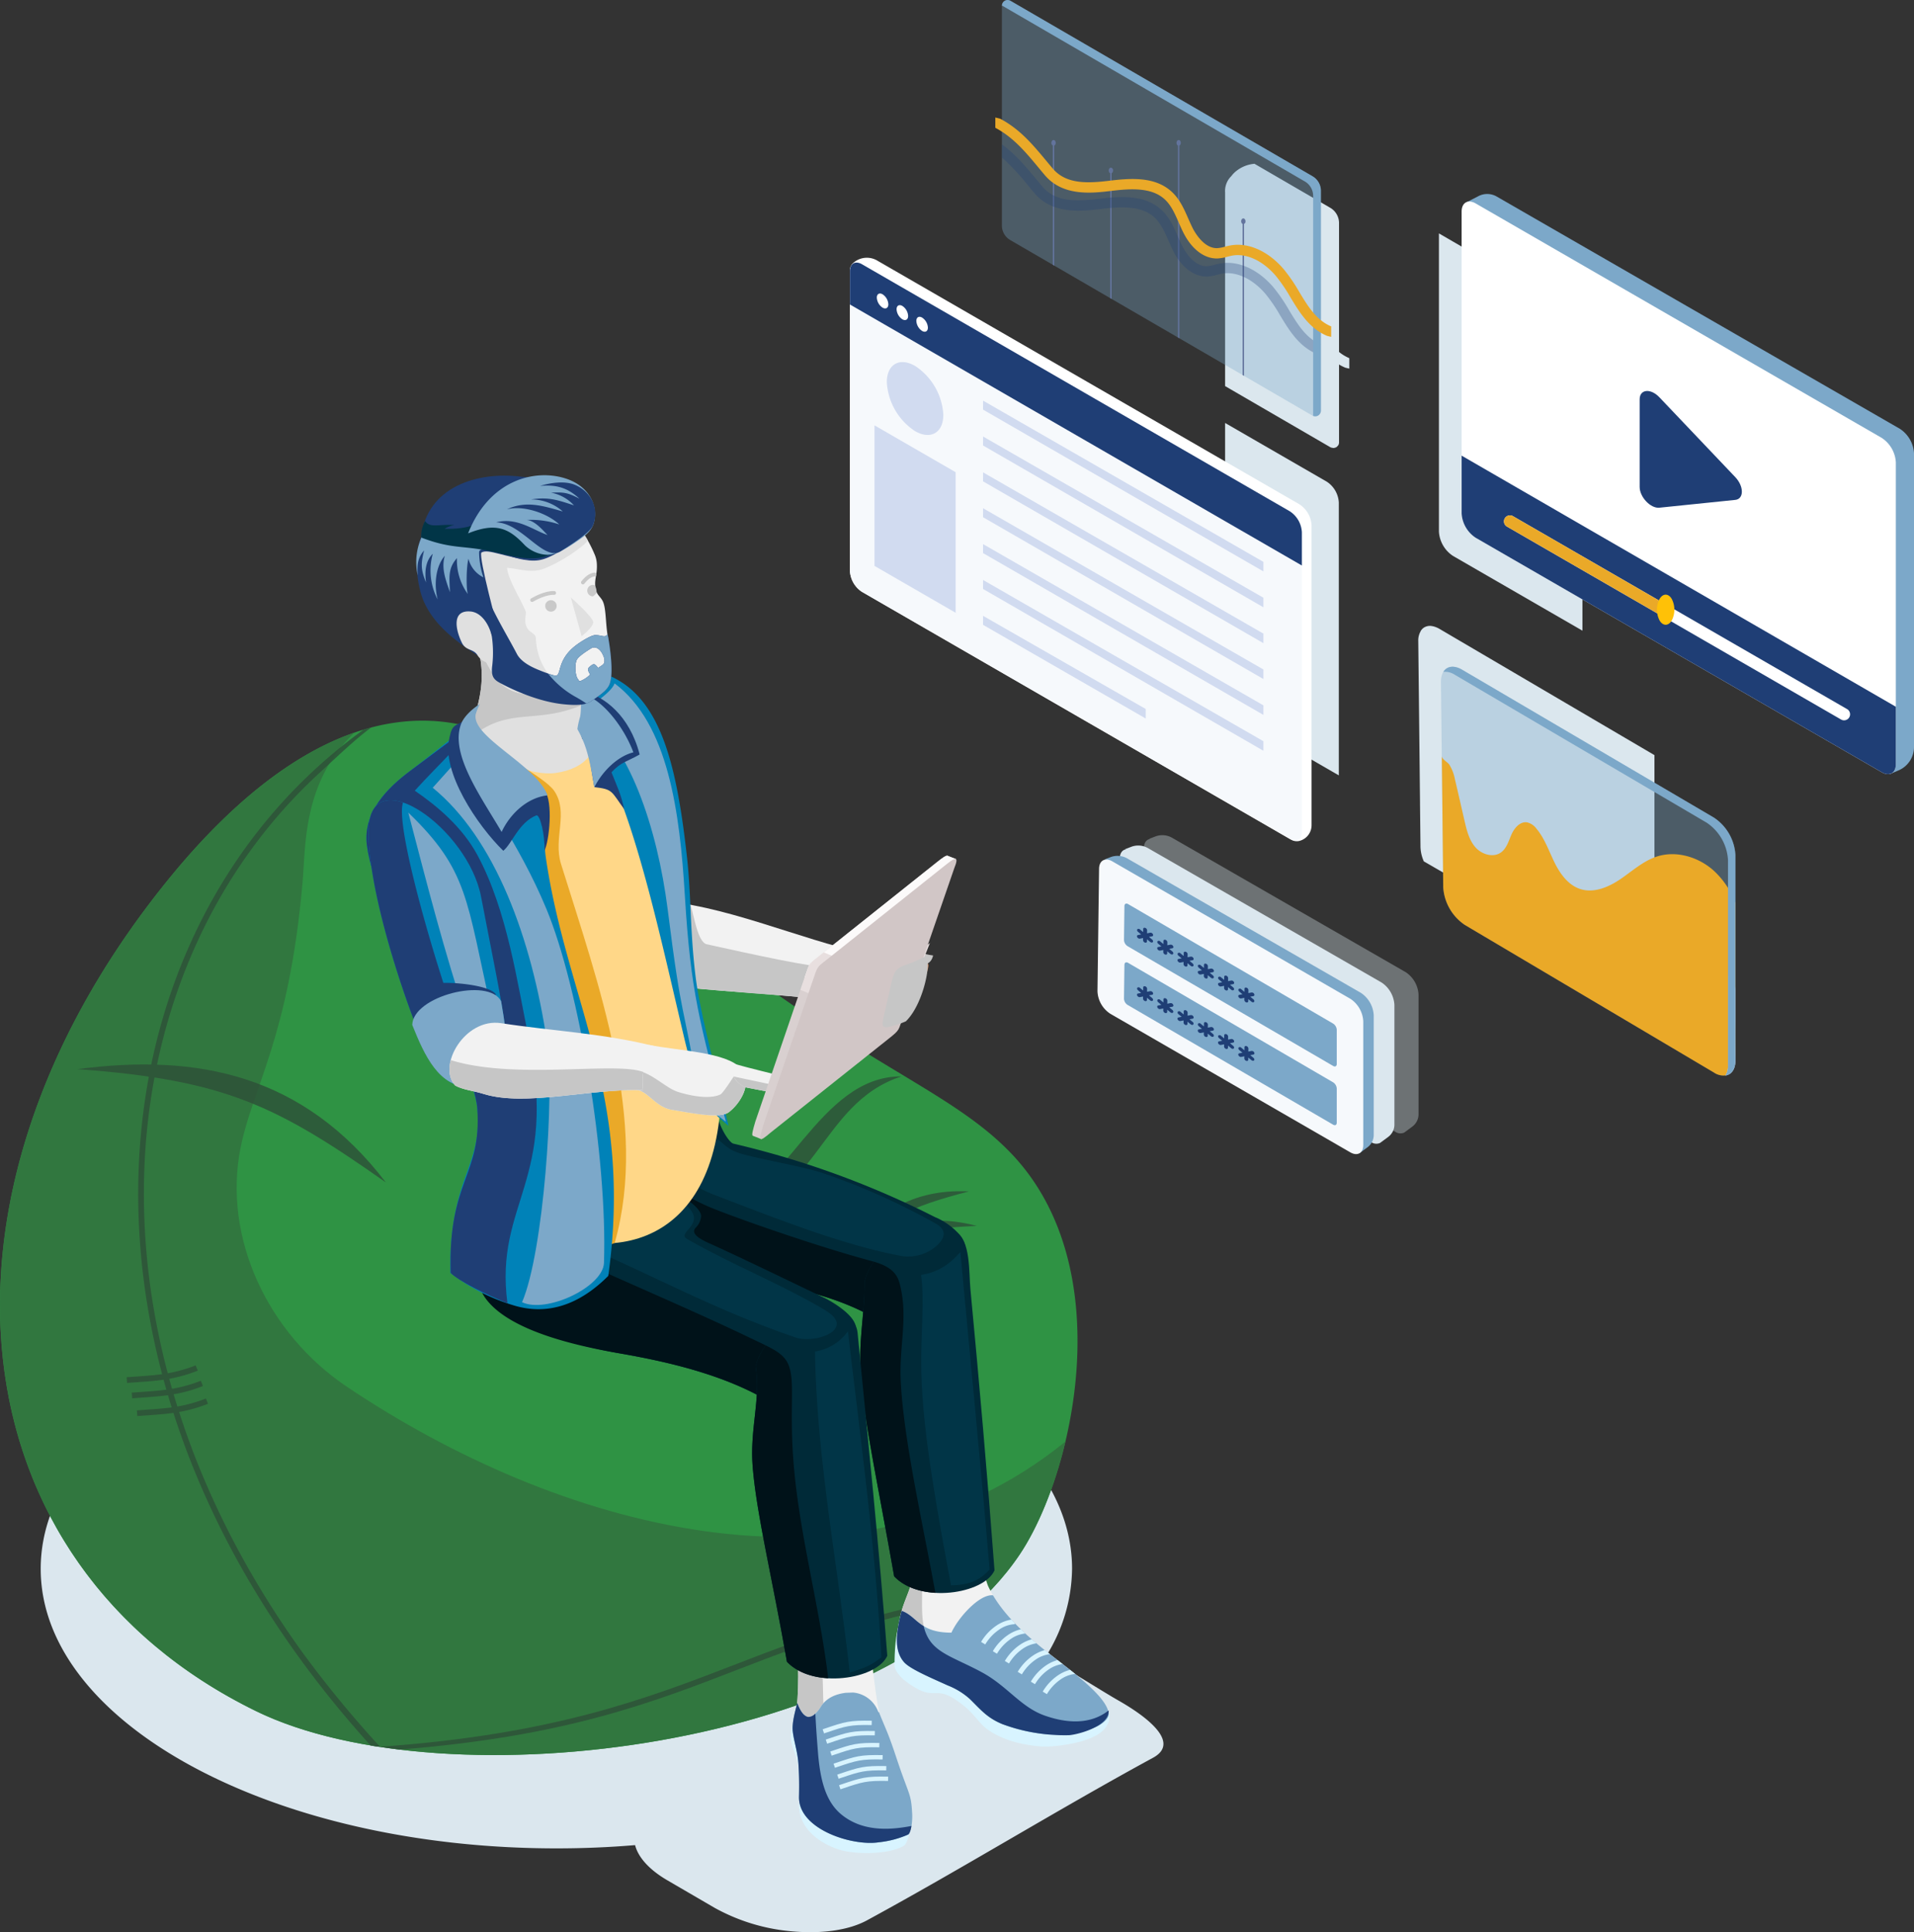 <svg xmlns="http://www.w3.org/2000/svg" xmlns:xlink="http://www.w3.org/1999/xlink" width="505.3" height="510" viewBox="0 0 505.3 510"><rect x="0" y="0" width="505.3" height="510" fill="#333333" stroke="none"/><defs><style>.a,.b,.o{fill:#dbe7ee;}.a,.k{opacity:0.35;}.c,.k,.w{fill:#7ca8c9;}.d{fill:#f6f9fc;}.e,.m,.x{fill:#1f3e75;}.f{fill:#fff;}.af,.g{fill:#eaa928;}.h{fill:#ffc107;}.i{fill:url(#a);}.j{fill:#d1dbf0;}.l{fill:#63749d;}.m{opacity:0.3;}.n{fill:#d3daed;}.aa,.ab,.ac,.ad,.ae,.af,.ag,.ah,.ai,.aj,.o,.p,.q,.s,.t,.u,.v,.w,.x,.y,.z{fill-rule:evenodd;}.p{fill:#2f9344;}.q{fill:#31773f;}.r{opacity:0.8;}.s{fill:#2d4f37;}.t{fill:#f2f2f2;}.u{fill:#c6c6c6;}.v{fill:#d8f4ff;}.y{fill:#002a38;}.z{fill:#001219;}.aa{fill:#013547;}.ab,.ak{fill:#e0e0e0;}.ac{fill:#db9669;}.ad{fill:#ffd788;}.ae{fill:#0082b8;}.ag{fill:#d9d0d0;}.ah{fill:#fcfafa;}.ai{fill:#e8dfdf;}.aj{fill:#d1c6c6;}.al,.am{fill:#c9c9c9;}.am{stroke:#c9c9c9;stroke-linecap:round;}</style><linearGradient id="a" x1="12.283" y1="0.5" x2="13.283" y2="0.5" gradientUnits="objectBoundingBox"><stop offset="0" stop-color="#fff"/><stop offset="0.243" stop-color="#edf5fb"/><stop offset="0.723" stop-color="#c1dbf4"/><stop offset="0.996" stop-color="#a5cbef"/></linearGradient></defs><g transform="translate(-760.7 -96)"><path class="a" d="M176.479,154.676l-61.623-35.443a5.208,5.208,0,0,0-4.48-.343l-1.582.611s.093.01.228.034c-.961.153-1.615,1.009-1.635,2.4l-.417,32.344a7.453,7.453,0,0,0,3.367,5.92l63.375,36.591a2.409,2.409,0,0,0,2.411.237h0v0l.022-.014,2.112-1.565a4.048,4.048,0,0,0,1.639-3.255V160.6A7.588,7.588,0,0,0,176.479,154.676Z" transform="translate(955.301 197.909)"/><path class="b" d="M173.821,155.814,112.2,120.371a5.212,5.212,0,0,0-4.477-.343l-1.584.611s.093.01.228.036c-.961.153-1.615,1.009-1.635,2.4l-.417,32.344a7.449,7.449,0,0,0,3.367,5.92l63.377,36.591a2.4,2.4,0,0,0,2.409.237h0l0,0,.019-.014,2.112-1.563a4.056,4.056,0,0,0,1.639-3.257v-31.6A7.588,7.588,0,0,0,173.821,155.814Z" transform="translate(951.589 199.5)"/><path class="c" d="M170.477,156.953a7.584,7.584,0,0,1,3.42,5.922v31.6a4.056,4.056,0,0,1-1.639,3.257l-2.133,1.579c-.561.139,1.091-1.39.352-1.817L107.1,160.9a7.453,7.453,0,0,1-3.367-5.922l.417-32.344c.01-.731-1.357-.858-1.357-.858l1.582-.611a5.216,5.216,0,0,1,4.479.343Z" transform="translate(949.471 201.091)"/><path class="d" d="M168.779,157.971a7.584,7.584,0,0,1,3.42,5.922v32.641c0,2.174-1.539,3.061-3.42,1.975L105.4,161.919a7.454,7.454,0,0,1-3.37-5.92l.419-32.344c.029-2.171,1.589-3.058,3.47-1.972Z" transform="translate(948.407 201.652)"/><path class="c" d="M160.183,157.753a2.1,2.1,0,0,1,.942,1.635v9c0,.6-.424.844-.942.544l-54.3-31.635a2.053,2.053,0,0,1-.93-1.632l.115-8.923c.01-.6.439-.846.959-.546Z" transform="translate(952.482 208.432)"/><path class="c" d="M160.183,164.221a2.1,2.1,0,0,1,.942,1.635v9c0,.6-.424.844-.942.544l-54.3-31.635a2.053,2.053,0,0,1-.93-1.632l.115-8.923c.01-.6.439-.844.959-.544Z" transform="translate(952.482 217.469)"/><g transform="translate(1060.86 340.879)"><path class="e" d="M110.378,131.835l-.832-.688.841-.163c.249-.046.336-.3.2-.558a.718.718,0,0,0-.7-.388l-.841.163.012-.824a.718.718,0,0,0-.511-.616c-.285-.089-.518.041-.52.292l-.012.822-.829-.688a.518.518,0,0,0-.7-.055c-.146.173-.065.477.18.678l.829.688-.841.163c-.247.048-.336.3-.2.561a.784.784,0,0,0,.443.367.537.537,0,0,0,.259.019l.841-.161-.007.58a.716.716,0,0,0,.508.616c.285.091.518-.041.523-.29l.007-.582.829.688a.746.746,0,0,0,.259.141.4.4,0,0,0,.448-.086C110.7,132.343,110.622,132.039,110.378,131.835Z" transform="translate(-106.382 -128.732)"/><path class="e" d="M112.608,133.152l-.829-.688.841-.163c.247-.046.336-.3.194-.558a.717.717,0,0,0-.7-.388l-.841.163.01-.824a.712.712,0,0,0-.508-.616c-.285-.089-.518.041-.523.292l-.01.822-.832-.688a.518.518,0,0,0-.7-.055c-.146.173-.065.477.18.678l.832.688-.841.163c-.249.048-.338.3-.2.561a.777.777,0,0,0,.443.367.524.524,0,0,0,.256.019l.841-.161-.007.58a.715.715,0,0,0,.511.616c.285.089.518-.041.52-.29l.007-.582.832.688a.736.736,0,0,0,.256.141.4.4,0,0,0,.448-.086C112.934,133.66,112.853,133.356,112.608,133.152Z" transform="translate(-103.265 -126.893)"/><path class="e" d="M114.839,134.469l-.829-.688.841-.163c.249-.048.336-.3.2-.558a.72.72,0,0,0-.7-.388l-.841.161.012-.822a.715.715,0,0,0-.51-.616c-.285-.089-.518.041-.52.292l-.012.822-.829-.688a.522.522,0,0,0-.707-.055c-.144.173-.065.475.182.678l.829.688-.841.163c-.249.048-.336.3-.2.561a.784.784,0,0,0,.443.367.531.531,0,0,0,.259.019l.841-.161-.007.58a.709.709,0,0,0,.508.616c.285.089.518-.041.522-.29l.007-.582.829.688a.759.759,0,0,0,.256.141.409.409,0,0,0,.451-.086C115.165,134.977,115.086,134.673,114.839,134.469Z" transform="translate(-100.148 -125.053)"/><path class="e" d="M117.072,135.786l-.832-.688.841-.163c.249-.048.338-.3.2-.558a.717.717,0,0,0-.7-.388l-.841.161.01-.822a.715.715,0,0,0-.511-.616c-.283-.089-.518.041-.52.292l-.01.822-.832-.688a.518.518,0,0,0-.7-.055c-.146.173-.065.475.18.678l.829.688-.841.163c-.247.048-.336.3-.194.561a.772.772,0,0,0,.441.367.536.536,0,0,0,.259.019l.841-.161-.007.58a.715.715,0,0,0,.511.616c.283.089.518-.041.52-.29l.007-.582.832.688a.715.715,0,0,0,.256.141.4.4,0,0,0,.448-.086C117.4,136.294,117.316,135.99,117.072,135.786Z" transform="translate(-97.031 -123.214)"/><path class="e" d="M119.3,137.1l-.829-.688.841-.163c.247-.048.336-.3.2-.558a.72.72,0,0,0-.7-.388l-.841.161.01-.822a.709.709,0,0,0-.508-.616c-.285-.089-.518.041-.522.292l-.01.822-.832-.688a.518.518,0,0,0-.7-.055c-.146.173-.065.475.18.678l.832.688-.841.163c-.249.048-.338.3-.2.561a.784.784,0,0,0,.443.367.524.524,0,0,0,.256.019l.844-.161-.01.58a.715.715,0,0,0,.511.616c.285.089.518-.041.52-.29l.007-.582.832.688a.759.759,0,0,0,.256.141.4.4,0,0,0,.448-.086C119.628,137.611,119.547,137.307,119.3,137.1Z" transform="translate(-93.915 -121.374)"/><path class="e" d="M121.535,138.42l-.832-.688.841-.163c.249-.048.336-.3.2-.558a.718.718,0,0,0-.7-.388l-.841.161.012-.822a.715.715,0,0,0-.511-.616c-.285-.089-.518.041-.52.292l-.012.822-.829-.688a.518.518,0,0,0-.7-.055c-.146.173-.065.475.18.678l.829.688-.841.163c-.247.048-.336.3-.2.561a.793.793,0,0,0,.443.367.536.536,0,0,0,.259.019l.841-.161-.007.58a.716.716,0,0,0,.508.616c.285.089.518-.041.523-.292l.007-.58.829.688a.746.746,0,0,0,.259.141.405.405,0,0,0,.448-.086C121.861,138.926,121.779,138.624,121.535,138.42Z" transform="translate(-90.798 -119.535)"/></g><g transform="translate(1060.86 356.31)"><path class="e" d="M110.378,138.276l-.832-.69.841-.161c.249-.048.336-.3.2-.561a.718.718,0,0,0-.7-.388l-.841.163.012-.824a.72.72,0,0,0-.511-.616c-.285-.089-.518.041-.52.292l-.012.824-.829-.69a.518.518,0,0,0-.7-.055c-.146.173-.065.477.18.681l.829.688-.841.161c-.247.048-.336.3-.2.561a.784.784,0,0,0,.443.367.538.538,0,0,0,.259.022l.841-.163-.007.582a.721.721,0,0,0,.508.616c.285.089.518-.041.523-.292l.007-.58.829.688a.788.788,0,0,0,.259.141.413.413,0,0,0,.448-.086C110.7,138.781,110.622,138.477,110.378,138.276Z" transform="translate(-106.382 -135.17)"/><path class="e" d="M112.608,139.593l-.829-.69.841-.161c.247-.048.336-.3.194-.561a.717.717,0,0,0-.7-.388l-.841.163.01-.825a.718.718,0,0,0-.508-.616c-.285-.089-.518.041-.523.292l-.01.824-.832-.69a.518.518,0,0,0-.7-.055c-.146.173-.065.477.18.681l.832.688-.841.161c-.249.048-.338.3-.2.561a.776.776,0,0,0,.443.367.526.526,0,0,0,.256.022l.841-.163-.007.582a.72.72,0,0,0,.511.616c.285.089.518-.041.52-.292l.007-.58.832.688a.778.778,0,0,0,.256.141.413.413,0,0,0,.448-.086C112.934,140.1,112.853,139.794,112.608,139.593Z" transform="translate(-103.265 -133.331)"/><path class="e" d="M114.839,140.91l-.829-.69.841-.161c.249-.048.336-.3.2-.561a.72.72,0,0,0-.7-.388l-.841.163.012-.824a.72.72,0,0,0-.51-.616c-.285-.089-.518.041-.52.292l-.012.824-.829-.69a.522.522,0,0,0-.707-.055.511.511,0,0,0,.182.681l.829.688-.841.161c-.249.048-.336.3-.2.561a.784.784,0,0,0,.443.367.533.533,0,0,0,.259.022l.841-.163-.007.582a.709.709,0,0,0,.508.614c.285.091.518-.041.522-.29l.007-.58.829.688a.8.8,0,0,0,.256.141.418.418,0,0,0,.451-.086A.508.508,0,0,0,114.839,140.91Z" transform="translate(-100.148 -131.491)"/><path class="e" d="M117.072,142.224l-.832-.688.841-.161c.249-.048.338-.3.2-.561a.717.717,0,0,0-.7-.388l-.841.163.01-.824a.72.72,0,0,0-.511-.616c-.283-.089-.518.041-.52.292l-.01.824-.832-.69a.518.518,0,0,0-.7-.055c-.146.173-.065.477.18.681l.829.688-.841.161c-.247.048-.336.3-.194.561a.772.772,0,0,0,.441.367.539.539,0,0,0,.259.022l.841-.163-.007.582a.715.715,0,0,0,.511.614c.283.091.518-.041.52-.29l.007-.58.832.688a.8.8,0,0,0,.256.141.413.413,0,0,0,.448-.086C117.4,142.732,117.316,142.428,117.072,142.224Z" transform="translate(-97.031 -129.652)"/><path class="e" d="M119.3,143.541l-.829-.688.841-.161c.247-.048.336-.3.2-.561a.72.72,0,0,0-.7-.388l-.841.163.01-.824a.714.714,0,0,0-.508-.616c-.285-.089-.518.041-.522.292l-.01.824-.832-.69a.519.519,0,0,0-.7-.055c-.146.173-.065.477.18.681l.832.688-.841.161c-.249.048-.338.3-.2.561a.784.784,0,0,0,.443.367.526.526,0,0,0,.256.022l.844-.163-.01.582a.715.715,0,0,0,.511.614c.285.091.518-.038.52-.29l.007-.58.832.688a.851.851,0,0,0,.256.141.413.413,0,0,0,.448-.086C119.628,144.049,119.547,143.745,119.3,143.541Z" transform="translate(-93.915 -127.812)"/><path class="e" d="M121.535,144.858l-.832-.688.841-.161c.249-.048.336-.3.2-.561a.718.718,0,0,0-.7-.388l-.841.163.012-.824a.72.72,0,0,0-.511-.616c-.285-.089-.518.041-.52.292l-.012.824-.829-.69a.518.518,0,0,0-.7-.055c-.146.173-.065.477.18.681l.829.688-.841.161c-.247.048-.336.3-.2.561a.784.784,0,0,0,.443.367.538.538,0,0,0,.259.022l.841-.163-.007.582a.716.716,0,0,0,.508.614c.285.091.518-.038.523-.29l.007-.58.829.688a.833.833,0,0,0,.259.141.414.414,0,0,0,.448-.086C121.861,145.366,121.779,145.062,121.535,144.858Z" transform="translate(-90.798 -125.973)"/></g><path class="b" d="M177.081,139.639l-30.542-17.721V200.61a8.255,8.255,0,0,0,3.722,6.445l34.168,19.728V152.369A16.3,16.3,0,0,0,177.081,139.639Z" transform="translate(994.04 35.685)"/><path class="c" d="M149.627,119.7l3.065-1.572a5.011,5.011,0,0,1,4.779.117l106.454,61.318a8.26,8.26,0,0,1,3.722,6.447v77.546a6.7,6.7,0,0,1-4.094,6.169l-2.334.985L156.733,205.924a8.255,8.255,0,0,1-3.722-6.445Z" transform="translate(998.353 29.625)"/><path class="f" d="M149.039,121.062c0-2.363,1.675-3.329,3.722-2.147L259.953,180.8a8.26,8.26,0,0,1,3.722,6.447V266.9c0,2.363-1.675,3.332-3.722,2.147L152.761,207.16a8.255,8.255,0,0,1-3.722-6.445Z" transform="translate(997.531 30.786)"/><path class="e" d="M152.761,168.075l107.192,61.886c2.047,1.184,3.722.216,3.722-2.147v-15.14l-.259-.151L149.039,146.394V161.63A8.255,8.255,0,0,0,152.761,168.075Z" transform="translate(997.531 69.871)"/><path class="e" d="M193.893,168.021l-20.037,2.059c-2.313.24-5.206-2.8-5.206-5.477V141.468c0-2.67,2.893-2.97,5.206-.534l20.037,21.077c2.315,2.433,2.315,5.774,0,6.011l-20.037,2.059c-2.313.24-5.206-2.8-5.206-5.477V141.468c0-2.67,2.893-2.97,5.206-.534l20.037,21.077C196.209,164.443,196.209,167.784,193.893,168.021Z" transform="translate(1024.924 59.926)"/><g transform="translate(1157.719 232.012)"><path class="f" d="M243.506,207.08a1.581,1.581,0,0,1-.791-.213l-88.231-50.94a1.588,1.588,0,0,1,1.589-2.749L244.3,204.115a1.588,1.588,0,0,1-.8,2.965Z" transform="translate(-153.691 -152.964)"/></g><g transform="translate(1157.719 232.012)"><path class="g" d="M195.689,179.472a1.56,1.56,0,0,1-.793-.213l-40.411-23.332a1.588,1.588,0,0,1,1.589-2.749l40.409,23.332a1.587,1.587,0,0,1-.793,2.962Z" transform="translate(-153.691 -152.964)"/></g><path class="h" d="M174.475,168.486c-.892,1.548-2.354,1.548-3.248,0a6.244,6.244,0,0,1,0-5.623c.894-1.546,2.356-1.546,3.248,0A6.23,6.23,0,0,1,174.475,168.486Z" transform="translate(1027.589 91.256)"/><path class="b" d="M117.144,139.65a7.031,7.031,0,0,0-3.171-5.493l-26.848-15.5v67.2a16.3,16.3,0,0,0,7.348,12.727l22.671,13.091Z" transform="translate(997.005 88.985)"/><path class="i" d="M46.639,101.868h0a5.394,5.394,0,0,1,6.327-.683L164.5,165.564a7.031,7.031,0,0,1,3.171,5.493v79.2a4.266,4.266,0,0,1-3.137,4.113h0a2.9,2.9,0,0,1-2.212-.285L48.971,188.652a7.035,7.035,0,0,1-3.171-5.493v-79.39A2.57,2.57,0,0,1,46.639,101.868Z" transform="translate(939.285 63.569)"/><path class="d" d="M45.8,103.257c0-2.013,1.426-2.838,3.171-1.831l112.968,65.222a7.035,7.035,0,0,1,3.171,5.493v79.152c0,2.013-1.426,2.838-3.171,1.831L48.971,187.9A7.035,7.035,0,0,1,45.8,182.41Z" transform="translate(939.285 64.315)"/><path class="j" d="M57.32,112.966c-4.1-2.37-7.456-.431-7.456,4.3a16.544,16.544,0,0,0,7.456,12.916c4.1,2.368,7.459.429,7.459-4.307A16.536,16.536,0,0,0,57.32,112.966Z" transform="translate(944.961 79.619)"/><path class="e" d="M161.939,166.649,48.971,101.426c-1.745-1.007-3.171-.182-3.171,1.831v8.8l119.31,68.894v-8.806A7.035,7.035,0,0,0,161.939,166.649Z" transform="translate(939.285 64.315)"/><path class="j" d="M134.481,161.277,60.46,118.569l.01-2.37,74.012,42.561Z" transform="translate(959.761 85.549)"/><path class="j" d="M134.481,165.227,60.46,122.519l.01-2.37,74.012,42.561Z" transform="translate(959.761 91.066)"/><path class="j" d="M134.481,169.178,60.46,126.469l.01-2.37,74.012,42.561Z" transform="translate(959.761 96.583)"/><path class="j" d="M134.481,173.128,60.46,130.419l.01-2.37,74.012,42.561Z" transform="translate(959.761 102.1)"/><path class="j" d="M134.481,177.078,60.46,134.369l.01-2.37,74.012,42.561Z" transform="translate(959.761 107.618)"/><path class="j" d="M134.481,181.028,60.46,138.319l.01-2.37,74.012,42.561Z" transform="translate(959.761 113.135)"/><path class="j" d="M103.405,166.994,60.46,142.27l.01-2.37,42.936,24.58Z" transform="translate(959.761 118.652)"/><path class="j" d="M48.507,118.922v37.1l21.418,12.365v-37.1Z" transform="translate(943.066 89.352)"/><path class="f" d="M50.284,104.608c-.839-.484-1.524-.089-1.524.88a3.39,3.39,0,0,0,1.524,2.644c.839.484,1.524.086,1.524-.882A3.382,3.382,0,0,0,50.284,104.608Z" transform="translate(943.42 69.071)"/><path class="f" d="M52.464,105.891c-.839-.484-1.527-.089-1.527.882a3.385,3.385,0,0,0,1.527,2.641c.839.484,1.524.089,1.524-.882A3.382,3.382,0,0,0,52.464,105.891Z" transform="translate(946.46 70.863)"/><path class="f" d="M54.639,107.176c-.839-.487-1.524-.089-1.524.88a3.382,3.382,0,0,0,1.524,2.641c.839.484,1.527.089,1.527-.88A3.385,3.385,0,0,0,54.639,107.176Z" transform="translate(949.502 72.656)"/><path class="b" d="M96.911,154.477l18.05,10.481a1.219,1.219,0,0,0,.2.055v.014l0,.014a1.286,1.286,0,0,0,.232.031,1.5,1.5,0,0,0,.443.062,1.652,1.652,0,0,0,.283-.079,1.5,1.5,0,0,0,.383-.141,1.385,1.385,0,0,0,.295-.285,1.634,1.634,0,0,0,.206-.22,1.475,1.475,0,0,0,.2-.745V143.1a13.488,13.488,0,0,0,1.654.832l1.057.254v-2.766a11.2,11.2,0,0,1-2.711-1.637V105.629a4.7,4.7,0,0,0-2.2-3.828L94.881,90.115a8.935,8.935,0,0,0-5.266,2.3,7.373,7.373,0,0,0-.853.961,5.484,5.484,0,0,0-1.637,4.317v51.1l9.419,5.472h0Z" transform="translate(997.005 49.116)"/><path class="k" d="M144.553,118.606,64.79,72.282a1.5,1.5,0,0,0-2.251,1.294v58.035a4.433,4.433,0,0,0,2.2,3.828l79.763,46.324a1.5,1.5,0,0,0,2.251-1.294V122.434A4.428,4.428,0,0,0,144.553,118.606Z" transform="translate(962.665 23.923)"/><path class="l" d="M89.422,96.445h-.368v40.589l.368.213Z" transform="translate(999.698 57.957)"/><path class="l" d="M68.152,120l.368.214v-32.4h-.368Z" transform="translate(970.504 45.898)"/><path class="l" d="M74.469,124.537l.368.214v-33.9h-.368Z" transform="translate(979.329 50.15)"/><path class="l" d="M81.933,139.179l.368.214V87.811h-.368Z" transform="translate(989.753 45.898)"/><path class="l" d="M69.126,88.25c0,.415-.254.75-.566.75a.678.678,0,0,1-.568-.75c0-.417.254-.753.568-.753S69.126,87.833,69.126,88.25Z" transform="translate(970.281 45.459)"/><path class="l" d="M75.443,91.292c0,.415-.254.753-.568.753s-.566-.338-.566-.753.254-.75.566-.75A.678.678,0,0,1,75.443,91.292Z" transform="translate(979.104 49.713)"/><ellipse class="l" cx="0.567" cy="0.752" rx="0.567" ry="0.752" transform="translate(1071.301 132.957)"/><path class="l" d="M90.029,96.884a.678.678,0,0,1-.568.75c-.312,0-.566-.336-.566-.75s.254-.753.566-.753S90.029,96.467,90.029,96.884Z" transform="translate(999.479 57.519)"/><path class="m" d="M62.539,91.443V87.975c3.523,2.56,6.2,5.752,8.981,9.1.563.676,1.131,1.359,1.716,2.047,3.574,4.216,9.244,3.921,15.231,3.19,5.524-.664,11.782-1.047,16.116,2.881,2.169,1.965,3.319,4.59,4.429,7.125.355.81.709,1.62,1.1,2.4.647,1.306,3.089,5.558,6.591,5.417a10.164,10.164,0,0,0,2.006-.381c.475-.122.949-.242,1.428-.328,4.674-.858,9.9,1.448,13.983,6.155a43.676,43.676,0,0,1,4.2,6.119c2.318,3.828,4.508,7.444,8.425,9.093l-1.057,2.512c-4.734-1.992-7.257-6.162-9.7-10.193a41.536,41.536,0,0,0-3.926-5.745c-3.444-3.974-7.722-5.93-11.435-5.261-.415.077-.829.182-1.239.29a12.382,12.382,0,0,1-2.572.463c-3.523.151-6.927-2.447-9.146-6.929-.405-.822-.779-1.673-1.15-2.521-1.043-2.378-2.028-4.626-3.763-6.2-3.485-3.161-9.033-2.79-13.961-2.193-5.1.616-12.811,1.548-17.638-4.134q-.881-1.043-1.73-2.068A59.085,59.085,0,0,0,62.539,91.443Z" transform="translate(962.665 46.127)"/><path class="c" d="M144.71,181.833V123.8a4.425,4.425,0,0,0-2.2-3.828L62.744,73.644a1.656,1.656,0,0,0-.2-.084,1.5,1.5,0,0,1,2.248-1.277l79.763,46.324a4.428,4.428,0,0,1,2.2,3.828v58.035a1.488,1.488,0,0,1-2.047,1.378Z" transform="translate(962.666 23.923)"/><path class="g" d="M149.418,142.671l1.057.254v-2.766c-3.916-1.649-6.107-5.266-8.425-9.093a43.469,43.469,0,0,0-4.2-6.119c-4.082-4.707-9.309-7.013-13.98-6.155-.482.086-.956.206-1.431.331a9.988,9.988,0,0,1-2.006.379c-3.5.141-5.944-4.11-6.591-5.417-.388-.784-.743-1.594-1.1-2.4-1.11-2.536-2.26-5.158-4.429-7.126-4.333-3.928-10.591-3.545-16.116-2.878-5.987.729-11.655,1.023-15.231-3.192-.585-.685-1.153-1.371-1.716-2.047-3.564-4.285-6.931-8.331-12.159-11.1l-1.277-.319V87.74c4.753,2.521,7.955,6.368,11.341,10.44.568.683,1.143,1.376,1.73,2.068,4.827,5.683,12.537,4.75,17.64,4.134,4.925-.6,10.474-.966,13.959,2.193,1.735,1.572,2.72,3.82,3.763,6.2.372.851.745,1.7,1.15,2.521,2.219,4.482,5.623,7.082,9.146,6.929a12.2,12.2,0,0,0,2.572-.463c.41-.105.824-.213,1.239-.29,3.713-.669,7.991,1.289,11.435,5.261a41.681,41.681,0,0,1,3.926,5.745C142.16,136.509,144.684,140.679,149.418,142.671Z" transform="translate(961.656 41.993)"/><path class="b" d="M190.176,244.646a6.919,6.919,0,0,0,4.091-.472l1.146-.568a5.893,5.893,0,0,0,3.269-5.275V187.186L175.17,173.381l-33.252-19.526a6.35,6.35,0,0,0-1.011-.475c-.089-.034-.177-.062-.264-.089a4.238,4.238,0,0,0-.8-.18c-.05-.007-.1-.022-.153-.026a3.394,3.394,0,0,0-.832.036c-.074.014-.144.036-.218.053a2.838,2.838,0,0,0-.563.211c-.062.034-.127.058-.187.1a2.686,2.686,0,0,0-.58.479c-.05.055-.089.12-.137.177a3.087,3.087,0,0,0-.213.28.2.2,0,0,0,.038,0,4.842,4.842,0,0,0-.666,2.675l.223,20.411v.022l.055,5.131.079,7.166.024,2.181,0,.175.019,1.9.007.6c.012,1.15.024,2.294.038,3.415l.017,1.656,0,.484.12,10.857,0,.244a9.984,9.984,0,0,0,.472,2.811c.113.362.259.721.407,1.081l49.284,28.456A6.717,6.717,0,0,0,190.176,244.646Z" transform="translate(998.794 108.128)"/><path class="k" d="M216.578,261.5c0,3.607-2.541,5.055-5.642,3.216l-65.8-38.978a12.967,12.967,0,0,1-5.714-9.9l-.592-54.238c-.041-3.607,2.473-5.062,5.582-3.238l66.507,39.05a12.723,12.723,0,0,1,5.654,9.877Z" transform="translate(1002.286 114.409)"/><path class="g" d="M210.817,250.993a4.339,4.339,0,0,0,3.353.661c1.579-.678,2.013-3.238,2.284-5.527V206.205a22.436,22.436,0,0,0-5.659-8.461c-4.048-3.679-10-5.484-15.193-3.758-3.554,1.182-6.4,3.808-9.5,5.915s-6.948,3.765-10.526,2.656c-3.233-1-5.407-4.017-6.9-7.054s-2.591-6.335-4.774-8.918a4.266,4.266,0,0,0-2.461-1.654c-1.843-.283-3.351,1.476-4.108,3.18s-1.27,3.677-2.787,4.762c-2.052,1.467-5.1.522-6.756-1.378s-2.284-4.463-2.852-6.919c-.844-3.65-1.666-7.308-2.533-10.953a11.378,11.378,0,0,0-1.484-3.916c-.434-.676-1.98-1.39-1.989-2.313l.01.86v.053l.125,11.468,0,.247.031,2.763.012,1.114.017,1.555c.012,1.15.026,2.294.038,3.415l.017,1.656c0,.388.01.772.012,1.148l.034,3c.014,1.294.026,2.478.038,3.5l.014,1.376.007.537.014,1.376.007.65a12.967,12.967,0,0,0,5.714,9.9l65.8,38.978Z" transform="translate(1002.411 128.13)"/><path class="n" d="M172.694,215.207c-.014.082-.029.163-.046.242a4.522,4.522,0,0,1-.285.892c-.022.046-.05.086-.072.132a3.568,3.568,0,0,1-.384.59c-.05.06-.1.122-.149.177a2.745,2.745,0,0,1-.561.458,2.147,2.147,0,0,1-.211.1,2.766,2.766,0,0,1-.527.194,1.964,1.964,0,0,1-.24.06c-.012,0-.029,0-.041,0a4.99,4.99,0,0,0,.65-2.648v-23.9c.192.249.369.511.566.76a5.281,5.281,0,0,1,1.4,3.228v8.456c-.093,3.375,0,6.766,0,10.143A6.405,6.405,0,0,1,172.694,215.207Z" transform="translate(1046.067 161.81)"/><path class="c" d="M214.244,262.808V208.6a12.723,12.723,0,0,0-5.654-9.877l-66.507-39.05a4.671,4.671,0,0,0-2.986-.748c.93-1.515,2.8-1.829,4.954-.563l66.5,39.05a12.719,12.719,0,0,1,5.656,9.877v54.209c0,2.318-1.05,3.734-2.622,3.971A5,5,0,0,0,214.244,262.808Z" transform="translate(1002.652 114.41)"/><path class="o" d="M1005.813,267.19c-4.134-2.356-12.393-7.625-19.2-11.562a44.019,44.019,0,0,0,6.957-23.2c0-40.648-61.158-73.8-136.143-73.8s-136.139,33.151-136.139,73.8,61.158,73.794,136.139,73.794q10.6,0,20.776-.861c.806,3.157,3.658,6.46,8.542,9.3l12.508,7.282a51.092,51.092,0,0,0,20.9,6.22c7.411.617,14.47-.33,19.294-2.956,25.509-13.879,50.376-29.244,75.5-42.905C1023.474,277.659,1009.762,269.443,1005.813,267.19Z" transform="translate(50.158 277.655)"/><path class="p" d="M985.659,237.741c-14.2-14.8-34.466-21.774-67.729-46.285a140.089,140.089,0,0,1-31.4-31.536c-20.9-29.262-42.828-39.033-64.143-35.7-20.8,3.243-41.007,18.959-59.11,41.213C695.592,248.643,706.567,345.976,786.333,385c50.393,24.657,167.5,9.7,201.691-41.393C1002.164,322.484,1014.681,267.979,985.659,237.741Z" transform="translate(41.924 162.625)"/><path class="q" d="M812.36,124.328c-17.242,5.971-33.9,20.03-49.082,38.69-67.686,83.214-56.711,180.547,23.055,219.576,50.393,24.657,167.5,9.7,201.691-41.393,4.665-6.97,9.15-17.576,12.029-29.746-56.111,45.689-135.184,22.134-189.672-14.444-20.943-14.055-32.817-39.4-28.1-63.064,3.217-16.124,12.727-28.97,16.355-69.858C799.5,154.305,798.631,137.329,812.36,124.328Z" transform="translate(41.924 165.036)"/><g class="r" transform="translate(781.136 287.997)"><g transform="translate(16.051)"><path class="s" d="M788.859,124.009c-4.206,3.029-9.57,8.237-13.378,11.711-27.9,25.462-44.533,62.143-46.495,103.146-1.962,41.05,10.778,86.431,41.62,129.238a291.051,291.051,0,0,0,20.557,25,19.357,19.357,0,0,1-2.51-.364,273.091,273.091,0,0,1-19.264-23.757c-31.052-43.1-43.877-88.813-41.9-130.18,1.979-41.41,18.784-78.459,46.979-104.183a139.313,139.313,0,0,1,12.341-10.032Z" transform="translate(-727.294 -124.009)"/><path class="s" d="M742.188,217.981c45.946-3.213,70.68-12.778,94.382-21.932,18.24-7.042,36.638-14.145,65.5-18.72l.235,1.482c-28.7,4.549-47.026,11.622-65.193,18.638-23.179,8.949-46.015,17.837-89.8,21.281C746.549,218.645,743.1,218.152,742.188,217.981Z" transform="translate(-678.387 51.075)"/></g><g transform="translate(0 88.971)"><path class="s" d="M723.547,146.013c31.789-4.185,59.646,1.435,81.432,29.9C776.232,155.711,762.635,148.84,723.547,146.013Z" transform="translate(-723.547 -144.779)"/><path class="s" d="M762.569,183.522c28.679-3.316,27.985-30.744,50.414-38.009C791,145.393,782.381,177.5,762.569,183.522Z" transform="translate(-595.413 -142.369)"/></g><g transform="translate(199.22 122.411)"><path class="s" d="M770.363,172.46c8.006-12.465,18.3-20.621,34.843-19.82C789.5,156.76,783.021,159.506,770.363,172.46Z" transform="translate(-769.039 -152.585)"/><path class="s" d="M770.054,167.874c10.444-10.508,22.219-16.325,38.232-12.071C792.063,156.539,785.149,157.867,770.054,167.874Z" transform="translate(-770.054 -146.628)"/><path class="s" d="M770.086,161.11c10.2-5.427,22.6-6.79,34.719-.116C791.285,158.325,783.871,158.274,770.086,161.11Z" transform="translate(-769.949 -139.74)"/></g><g transform="translate(12.997 168.39)"><path class="s" d="M726.581,166.45c6.854-.514,11.514-.514,18.235-3.131l.54,1.4c-6.9,2.686-11.63,2.7-18.664,3.234Z" transform="translate(-726.581 -163.319)"/><path class="s" d="M726.9,167.4c6.854-.514,11.51-.518,18.236-3.131l.54,1.4c-6.9,2.682-11.63,2.7-18.664,3.23Z" transform="translate(-725.543 -160.209)"/><path class="s" d="M727.212,168.492c6.858-.514,11.515-.514,18.236-3.131l.54,1.4c-6.9,2.686-11.63,2.707-18.664,3.23Z" transform="translate(-724.509 -156.614)"/></g></g><path class="t" d="M767.8,179.938l18.912-1.859c.775,9.835,1.585,20.566,3.448,29.947.262,1.306.454,2.125.806,3.44l-14.813,5.462-6.871-2.96c-1.662-3.928-1.242-6.558-.934-11.275C768.843,195.137,768.2,187.49,767.8,179.938Z" transform="translate(202.908 341.535)"/><path class="u" d="M767.8,179.025l6.785-.668c.506,9.158.073,27.835,1.568,37.658l-6.871-2.96c-1.662-3.928-1.242-6.558-.934-11.275C768.843,194.224,768.2,186.577,767.8,179.025Z" transform="translate(202.908 342.448)"/><path class="v" d="M769.5,185.316c-1.028,3.448-2.219,6.807-1.953,8.9.338,2.63,1.919,4.853,2.142,8.19.193,2.866.115,5.95.034,9.214-.142,5.684,4.836,9.78,10.233,11.613,4.327,1.474,13.622,1.474,17.546-1,.651-.411,1.936-4.271,1.8-6.7-.574-10.405-8.066-21.191-9.681-30.358a8.429,8.429,0,0,0-1.019-1.208l-12.209.463a7.188,7.188,0,0,0-1.037,1.345c-.831,1.379-2.275,2.712-3.255,2.54C771.218,188.161,770.31,187.278,769.5,185.316Z" transform="translate(201.946 360.869)"/><path class="w" d="M768.86,186.25c-.814,3.089-1.439,5.6-1.174,7.659.339,2.626,1.255,5.136,1.478,8.473.188,2.866.231,5.307.15,8.572-.218,8.662,14.141,13.138,21.076,12.05a25.946,25.946,0,0,0,7.711-2.026c.7-.325,1.221-3.174,1.088-5.6-.283-5.076-.707-4.613-3.427-12.491-.925-2.69-1.709-5.265-2.943-8.4-.8-2.03-1.666-3.924-2.382-5.826l-.18-.039a7.819,7.819,0,0,0-6.683-5.145l-1.932.073c-2.433.313-5.093,1.217-6.665,3.83-.831,1.379-2.275,2.712-3.256,2.54S769.738,188.687,768.86,186.25Z" transform="translate(202.324 359.264)"/><path class="x" d="M768.86,184.125c-.814,3.089-1.439,5.6-1.174,7.659.339,2.626,1.255,5.136,1.478,8.473.188,2.866.231,5.307.15,8.572-.218,8.662,14.141,13.138,21.076,12.05a25.946,25.946,0,0,0,7.711-2.026c.377-.176.707-1.092.9-2.279-6.327,1.221-13.172,1.354-18.527-3.054-4.009-3.307-5.543-8.8-6.147-16.3-.24-2.986-.523-6.665-.694-10.311a2.566,2.566,0,0,1-1.915.891C770.745,187.625,769.738,186.562,768.86,184.125Z" transform="translate(202.324 361.388)"/><g transform="translate(977.885 550.167)"><path class="v" d="M769.477,187.488l.609-.206c5.26-1.773,6.438-2.172,12.354-2.052l-.026,1.139c-5.71-.116-6.858.274-11.964,2l-.608.206Z" transform="translate(-769.477 -185.211)"/><path class="v" d="M769.667,188.124l.608-.206c5.26-1.773,6.438-2.172,12.354-2.052l-.026,1.144c-5.71-.12-6.854.27-11.964,1.992l-.608.206Z" transform="translate(-768.853 -183.126)"/><path class="v" d="M769.946,188.854l.608-.2c5.26-1.773,6.438-2.172,12.354-2.052l-.026,1.14c-5.71-.116-6.854.274-11.964,2l-.608.206Z" transform="translate(-767.937 -180.713)"/><path class="v" d="M770.149,189.608l.608-.206c5.256-1.773,6.438-2.172,12.354-2.052l-.025,1.144c-5.71-.116-6.858.27-11.969,1.992l-.6.206Z" transform="translate(-767.27 -178.253)"/><path class="v" d="M770.374,190.283l.608-.206c5.261-1.773,6.438-2.172,12.354-2.052l-.026,1.144c-5.71-.116-6.854.27-11.964,1.992l-.609.206Z" transform="translate(-766.531 -176.037)"/><path class="v" d="M770.488,190.933l.608-.206c5.26-1.773,6.438-2.172,12.354-2.052l-.026,1.139c-5.71-.111-6.858.274-11.964,2l-.608.206Z" transform="translate(-766.157 -173.903)"/></g><path class="t" d="M774.953,182.114c2.489,4.442,2.956,7.942,2.849,9.484-.12,1.778-1.851,4.935-2.673,8.233-1.645,6.593-1.405,10.251.745,12.812,1.547,1.842,6.991,4.117,11.592,6.211a19.169,19.169,0,0,1,5.822,3.568c2.994,2.939,4.584,4.986,8.61,6.648a41.891,41.891,0,0,0,10.632,2.557c3.937.467,12.427-.668,15.031-2.3,1.55-.972,2.626-2.1,2.382-3.333-.96-4.793-10.47-11.343-16.908-16.5-6.387-5.119-11.922-10.581-14.873-16.783-.775-1.624-5.47-18.839-5.856-20.57C785.225,175.92,778.255,179.509,774.953,182.114Z" transform="translate(223.438 322.011)"/><path class="u" d="M777.335,175.366a29.687,29.687,0,0,1,.467,5.616c-.12,1.778-1.851,4.935-2.673,8.233-1.645,6.593-1.405,10.251.745,12.812,1.547,1.842,6.991,4.117,11.592,6.211a19.169,19.169,0,0,1,5.822,3.568c2.994,2.939,4.584,4.986,8.61,6.648a47.664,47.664,0,0,0,17.451,2.926c1.863-.021,10.885-2.193,10.6-6.537-4.584,3.6-10.542,3.573-16.848,1.366-6.357-2.223-9.861-7.779-16.608-11.429-6.764-3.658-11.737-4.875-14.132-8.979-2.407-4.121-1.405-8.837-1.735-17.049A15.5,15.5,0,0,1,777.335,175.366Z" transform="translate(223.438 332.627)"/><path class="v" d="M773.931,191.509c.085,1.079,1.6,2.87,2.489,3.551,8.584,6.61,7.385.728,14.359,5.714,4.926,3.521,4.853,5.56,8.409,7.831,4.138,2.643,9,3.671,13.622,4.009,2.626.189,10.675-.63,14.8-3.2,2.587-1.611,4-4.523,2.244-6.871-3.525-4.733-15.507-7.068-17.173-7.873-3.016-1.426-14.012-8.674-23.419-12.817q-.186.36-.334.694c-5.646.039-7.809-1.893-9.818-3.6-2.155-.026-3.7.7-4.279,2.506C774.021,183.992,773.833,189.813,773.931,191.509Z" transform="translate(222.955 344.378)"/><path class="w" d="M775.3,181.621c-.06.214-.12.433-.175.651-1.645,6.593-1.405,10.251.745,12.812,1.547,1.842,6.991,4.117,11.592,6.211a19.169,19.169,0,0,1,5.822,3.568c2.994,2.939,4.584,4.986,8.61,6.648a41.891,41.891,0,0,0,10.632,2.557c3.937.467,12.427-.668,15.031-2.3,1.55-.972,2.626-2.1,2.382-3.333-.96-4.793-10.47-11.343-16.908-16.5-5.569-4.464-10.482-9.18-13.609-14.427-3.572-.42-9.287,6.014-10.975,9.857C779.969,187.412,779.344,183.026,775.3,181.621Z" transform="translate(223.438 339.57)"/><path class="x" d="M775.3,178.447c-.06.214-.12.433-.175.651-1.645,6.593-1.405,10.251.745,12.812,1.547,1.842,6.991,4.117,11.592,6.211a19.168,19.168,0,0,1,5.822,3.568c2.994,2.939,4.584,4.986,8.61,6.648a47.664,47.664,0,0,0,17.451,2.926c1.863-.021,10.885-2.193,10.6-6.537-4.584,3.6-10.542,3.573-16.848,1.366-6.357-2.223-9.861-7.779-16.608-11.429-6.764-3.658-11.737-4.875-14.132-8.979a10.8,10.8,0,0,1-1.229-3.208C778.855,181.1,777.66,179.265,775.3,178.447Z" transform="translate(223.438 342.743)"/><g transform="translate(1019.71 523.482)"><path class="v" d="M788.159,180.2a7.773,7.773,0,0,0-4.215,1.482,12.282,12.282,0,0,0-3.607,3.868l-1.1-.668a13.56,13.56,0,0,1,3.984-4.262,9.792,9.792,0,0,1,4.027-1.636c.3.326.6.647.912.972Z" transform="translate(-779.241 -178.982)"/><path class="v" d="M788.557,180.7a8.118,8.118,0,0,0-3.894,1.469,12.35,12.35,0,0,0-3.607,3.872l-1.092-.668a13.585,13.585,0,0,1,3.984-4.267,10.276,10.276,0,0,1,3.427-1.525C787.76,179.956,788.154,180.324,788.557,180.7Z" transform="translate(-776.867 -177.022)"/><path class="v" d="M789.071,181.264a8.346,8.346,0,0,0-3.663,1.452,12.306,12.306,0,0,0-3.607,3.872l-1.1-.668a13.634,13.634,0,0,1,3.984-4.267,10.434,10.434,0,0,1,3.14-1.456C788.236,180.557,788.651,180.908,789.071,181.264Z" transform="translate(-774.434 -174.992)"/><path class="v" d="M790,181.932a8.225,8.225,0,0,0-3.8,1.461,12.35,12.35,0,0,0-3.607,3.872l-1.1-.668a13.622,13.622,0,0,1,3.988-4.262,10.365,10.365,0,0,1,3.17-1.469Q789.311,181.392,790,181.932Z" transform="translate(-771.83 -172.799)"/><path class="v" d="M790.693,182.519a8.334,8.334,0,0,0-3.684,1.452,12.4,12.4,0,0,0-3.607,3.872l-1.1-.668a13.61,13.61,0,0,1,3.984-4.262,10.424,10.424,0,0,1,3.063-1.435C789.794,181.821,790.243,182.168,790.693,182.519Z" transform="translate(-769.176 -170.786)"/><path class="v" d="M791.582,183.152a8.187,8.187,0,0,0-3.838,1.465,12.4,12.4,0,0,0-3.607,3.872l-1.1-.668a13.612,13.612,0,0,1,3.984-4.262,10.282,10.282,0,0,1,3.221-1.478C790.7,182.437,791.141,182.792,791.582,183.152Z" transform="translate(-766.766 -168.806)"/></g><path class="y" d="M835.879,204.369c-21.817-15.22-51.134-11.5-66.954-18.505-11.523-5.106-17.255-5.14-12.487-19.859L790,147.838c.458,3.346,3.136,7.526,4.245,7.788a236.029,236.029,0,0,1,53.237,19.4c2.832,1.109,7.437,4.352,7.929,7.629C856.081,187.128,846.344,201.049,835.879,204.369Z" transform="translate(160.065 242.234)"/><path class="z" d="M835.879,195.605c-21.817-15.22-51.134-11.5-66.954-18.505-11.523-5.106-17.255-5.14-12.487-19.859l12.44-6.734.017.026c2.351,3.5,8.079,6.871,11.364,9a50.917,50.917,0,0,0,8.978,4.588c7.737,3.088,27.784,10.054,41.427,13.712,5.5,1.474,6.858,3.551,7.522,6.117a34.956,34.956,0,0,1,.929,10.289A20.135,20.135,0,0,1,835.879,195.605Z" transform="translate(160.065 250.998)"/><path class="y" d="M800.871,170.958c2.352,24.772,4.5,49.378,6.366,74.266-2.729,6.233-19.615,8.884-26.5,1.568-3.9-22.254-7.694-39.727-8.717-52.055-.853-10.259.972-16.633.9-25.7,2.476-10.623,17.567-16.655,24.027-13.219C800.966,157.953,800.46,166.615,800.871,170.958Z" transform="translate(216.016 265.27)"/><path class="z" d="M791.623,244.35c-4.189-.248-8.263-1.585-10.885-4.374-3.9-22.254-7.694-39.727-8.717-52.055-.853-10.259.972-16.633.9-25.7a14.72,14.72,0,0,1,2.463-5.295c4.939,1.461,6.211,3.47,6.85,5.929,2.249,8.691-.163,16.346.223,25.115C783.141,203.638,788.316,226.02,791.623,244.35Z" transform="translate(216.016 272.086)"/><path class="y" d="M826.952,215.35c-12.26-8.554-28.983-12.444-42.665-14.822-15.841-2.759-45.462-10.632-32.359-32.153,3.02-4.956,4.485-7.732,8.451-12.367l30.114-4.982c.715,3.945,14.813,8.859,15.216,13.207a4.748,4.748,0,0,1-1.294,2.977c-2.082,1.915,2.189,3.675,4.117,4.549,8.336,3.778,21.688,10.268,30.02,14.243,2.806,1.478,7.5,4.528,7.968,7.368C847.256,197.834,837.416,212.031,826.952,215.35Z" transform="translate(140.086 252.706)"/><path class="z" d="M828.4,211.531c-12.26-8.554-28.983-12.444-42.665-14.821-10.384-1.808-28.594-5.594-35.25-14.222-3.453-4.485-2.969-10.272,1.6-17.769,3.02-4.956,5.779-7.895,9.745-12.53l3.538.673-3.41,13.279c15.22,7.539,39.773,17.627,58.514,26.653,5.487,2.647,8.722,3.834,9.934,7.394.835,2.459.771,5.586.724,10.234A19.914,19.914,0,0,1,828.4,211.531Z" transform="translate(138.635 256.525)"/><path class="y" d="M792.96,165.337c2.763,28.448,5.71,56.8,7.848,85.3-2.729,6.237-19.615,8.884-26.5,1.572-3.9-22.253-8-38.925-9.021-51.254-.857-10.259,2.146-17.67.767-26.7C769.135,161.028,791.774,154.924,792.96,165.337Z" transform="translate(194.138 282.402)"/><path class="z" d="M785.2,249.966c-4.189-.248-8.267-1.589-10.889-4.374-3.9-22.254-8-38.926-9.021-51.254-.857-10.259,2.146-17.67.767-26.7a14.862,14.862,0,0,1,2.648-5.547c3.264,1.606,5.3,2.943,6.2,5.6,1.5,4.412.1,10.966,1.1,24.627C777.389,211.268,782.941,230.8,785.2,249.966Z" transform="translate(194.138 289.023)"/><path class="aa" d="M774.923,151.842l-20.956,16.094c22.365,9.54,37.088,18.107,59.307,25.719,5.183,1.778,16.158-2.193,7.822-7.192-11.236-6.742-23.98-11.677-36.467-18.805-2.579-1.474,3.123-3.251,1.5-6.777C784.929,158.263,776.747,152.279,774.923,151.842Z" transform="translate(157.478 255.382)"/><path class="aa" d="M777.69,161.217a13.184,13.184,0,0,1-8.683,5.35c.364,27.878,6.057,56.78,9.158,84.761,3.979-1.371,5.029-1.5,8.383-4.065C784.869,217.783,781.108,190.4,777.69,161.217Z" transform="translate(206.865 286.166)"/><path class="aa" d="M771.555,149.392a81.56,81.56,0,0,1-11.125,8.683,36.411,36.411,0,0,0,10.735,6.194c16.269,6.216,33.074,12.924,48.864,15.931a11.386,11.386,0,0,0,9.462-2.909c1.662-1.611,2.827-3.83-.467-5.663a177.166,177.166,0,0,0-29.219-13.134c-6.04-2.056-15.721-3.521-21.958-5.265C774.833,152.391,773.9,151.427,771.555,149.392Z" transform="translate(178.703 247.337)"/><path class="aa" d="M785.926,156.337c-2.908,3.251-5.86,5.325-10.383,6.019,1,7.231-.184,15.85.064,25.873.411,16.591,4.494,37.958,7.822,56.09,4.789-.129,7.342-1.135,10.2-4.168C791.246,211.857,788.509,184.613,785.926,156.337Z" transform="translate(228.326 270.142)"/><path class="ab" d="M751.774,128.375c-22.9,29.66,36.613,22.369,50.825,65.24-5.432-25.573,10.174-67.853-22.472-70.209Z" transform="translate(133.253 162.008)"/><path class="ac" d="M772.113,138.234c2.463.69,4.806-.069,7.034-.244,6.952-.553,12.183.308,16.462,2.973,1.037.647-3.4,11.609-8.353,14.959-.236.159-.536-.129-.766-.227l-4.455-1.585L769.975,149.6Z" transform="translate(210.041 209.374)"/><path class="u" d="M771.418,139.828c4.455-.6,7.513-2.459,10.02-2.433,2.566.026,6.185,2.223,10.821,2.857-1.015,4.6-7,1.366-9.227,1.718-2.052.317-2.253,2.789-4.16,2.776C775.873,144.725,771.606,143.127,771.418,139.828Z" transform="translate(214.781 207.943)"/><g transform="translate(932.063 333.755)"><path class="t" d="M758.78,156.315c18.989,2.819,30.255,2.287,50.14,5.063,4.875-5.607,6.8-8.435,6.605-12.9-16.685-3.448-37.983-13.249-55.34-13.785Z" transform="translate(-758.78 -134.691)"/><path class="u" d="M758.928,154.462c7.8,2.733,14.333,2.7,20.716,3.307,9.531.908,18.681,1.259,30.542,2.827-1.049-3.384-2.7-5.894-1.893-8.687-9.141-.857-21.752-3.7-34.877-6.575-2.309-.767-3.26-7.4-4.151-10.392Z" transform="translate(-758.294 -133.87)"/></g><path class="ad" d="M828.02,226.328c-3.538,38.93-34.882,40.887-56.476,25.895-1.127-55.508-56.669-99.2-8.6-126.672,3.9,7.655,15.331,12,21.628,11.146,8.066-1.092,12.564-6.348,9.107-12.834-.317-.6,2.416,4.087,2.566,3.414,7.308,7.424,11.831,17.477,15.014,30.979C813.173,166.379,828.05,225.994,828.02,226.328Z" transform="translate(122.749 163.337)"/><path class="ae" d="M755.434,120.385c19.405,2.356,24.533,21.5,27.69,50.085,1.114,10.075.72,19.118,2.288,31.613,1.178,9.377,5.744,26.225,8.636,38.981-2.583-2.086-4.819-4.4-7.2-6.717-1.375-5.286-3.14-10.743-4.459-16.342-5.582-23.659-10.962-48.739-18.189-66.388-2.429-5.937-4.639-4.339-9.78-16.595.137-.6.287-1.191.428-1.829a16.238,16.238,0,0,0,.248-3.084l0-.12v-.261l0-.188v-1.645h0v-1l0-.111v-.48l0-.154V126l0-.146v-.236l0-.077v-.163l0-.15,0-.094v-.064l0-.158v-.021l0-.133,0-.111v-.051l0-.158v-.039l0-.124.009-.158,0-.163,0-.056,0-.107,0-.146v-.017l.009-.167,0-.073,0-.09.009-.167h0l0-.064.009-.18,0-.013,0-.077.008-.167v-.017l.017-.236,0-.039.013-.218,0-.03.009-.141,0-.047.013-.124.013-.171,0-.047.008-.124.013-.141,0-.03.017-.176v-.013l.013-.124,0-.034.017-.163v-.013l.021-.176v-.017l.013-.133Z" transform="translate(158.976 152.088)"/><path class="af" d="M803.884,258.271c-10.469,5.4-24.764-8.687-28.692-8.486-1.178-58.168-68.65-97.642-6.94-125.233,3.144,3.821,17.04,10.581,19.662,14.432,3.911,5.744-.33,12.483,1.791,19.276C799.6,190.011,812.905,226.508,803.884,258.271Z" transform="translate(119.102 165.774)"/><path class="ae" d="M752.983,136.577c3.191-2.382,9.651-7.651,16.668-12.919-4.327,6.884,8.2,7.715,17.953,23.637,1.426,2.335.3,6.631,1.139,12.371,5.534,37.67,23.11,62.5,16.462,110.265-7.852,7.878-16.089,10.229-24.31,7.98a51.791,51.791,0,0,1-17.392-8.76c-.334-25.432,8.537-27.651,7.128-43.308-1.3-14.393-26.661-49.8-29.15-69.575C740.376,147.492,747.011,141.032,752.983,136.577Z" transform="translate(116.079 162.835)"/><path class="w" d="M754.716,129.359c11.951,7.107,19.619,30.234,22.313,51.588,3.9,30.885,3.787,22.416,8.606,50.89,1.739,1.516,4.335,3.23,6.764,5.158-6.991-26.452-9.279-34.094-10.838-59.74-1.332-21.838-4.3-45.3-18.544-55.957C762.079,123.927,756.348,127.1,754.716,129.359Z" transform="translate(159.938 155.083)"/><path class="x" d="M752.983,135.977l16.261-12.136c-2.052,4.566-8.439,10.028-15.121,17.422,6.078,4.168,12.543,9.651,16.5,16.938,7.972,14.693,10.628,34.282,13.549,48.178,7.98,37.97-9.073,43.672-5.586,70.166-5.2-2.048-12.95-5.877-14.993-8.006-.715-24.425,8.22-25.535,7.042-43.295-.96-14.419-26.661-49.8-29.15-69.575C740.376,146.891,747.011,140.432,752.983,135.977Z" transform="translate(116.079 163.436)"/><path class="w" d="M753.511,125.626l-8.066,9c16.436,13.425,26.122,39.628,30.213,67.343,1.97,13.365-.934,55.255-6.627,68.448,6.417,3.063,21.41-4.039,21.628-10.392.947-27.78-6.528-72.505-15.173-93.349C768.071,148.8,758.463,137,753.511,125.626Z" transform="translate(129.494 169.298)"/><path class="ae" d="M741.511,136.037c-.428,13.575,7.1,38.523,13.416,54.317,3.209,8.036,6.284,14.08,13.455,13.789,6.794-.274,10.105-8.4,9.214-15.3-1.054-8.182-3.17-17.974-6.413-34.873C767.727,135.93,742.081,117.891,741.511,136.037Z" transform="translate(116.521 178.72)"/><path class="w" d="M743.94,129.26c5.149,19.662,9.338,36.214,15.734,55.512l6.195-3.345C759.228,152.079,759.806,144.536,743.94,129.26Z" transform="translate(124.554 181.23)"/><path class="x" d="M741.511,136.033c-.428,13.575,7.1,38.523,13.416,54.317,6.4-6.764,11.806-9.047,20.2-10.474-.913-2.133-8.816-3.251-13.9-3.174-5.625-17.464-11.733-40.386-10.855-46.683a8.17,8.17,0,0,1,.193-.934C745.637,127.444,741.73,129.076,741.511,136.033Z" transform="translate(116.521 178.724)"/><path class="w" d="M744.184,149.385c3.213,8.036,7.081,16.625,15.365,16.334,6.794-.236,10.105-8.4,9.214-15.3-.291-2.27-.664-4.661-1.122-7.295C764.3,136.71,744.351,141.764,744.184,149.385Z" transform="translate(125.354 217.144)"/><g transform="translate(928.001 371.807)"><path class="t" d="M761.872,143.574c7.878,1.563,20.48,1.88,24.271,6.216,3.277,3.744-.176,9.257-3.2,11.536-2.455,1.851-9.977.167-14.955-.608-4.408-.69-6.43-5.076-9.6-5.329C756.607,151.07,759.456,146.937,761.872,143.574Z" transform="translate(-757.832 -143.574)"/><path class="u" d="M785.759,144.949c.107.1.214.214.313.326,3.277,3.744-.176,9.257-3.2,11.536-2.454,1.85-9.977.167-14.955-.608-4.408-.69-6.43-5.076-9.6-5.329a6.727,6.727,0,0,1,.141-5.222c4.888,1.272,7.651,4.776,11.129,5.851,4.81,1.482,8.927,1.683,11.073.617C781.33,151.786,783.767,148.029,785.759,144.949Z" transform="translate(-757.76 -139.059)"/><path class="t" d="M764.453,144.747c3.92,1.122,10.294,2.617,14.222,3.658,2.767.733.6,4.678-1.975,4.262-2.523-.407-9.133-1.7-9.154-1.709C765.04,150.063,762.911,147.63,764.453,144.747Z" transform="translate(-737.803 -139.722)"/><path class="u" d="M778.976,148.7a1.946,1.946,0,0,1-2.489,1.431c-2.523-.407-9.133-1.7-9.154-1.709a5.623,5.623,0,0,1-3.337-2.9Z" transform="translate(-737.591 -137.181)"/></g><path class="ag" d="M768.385,204.736l32.3-24.759c3.037-2.416,2.493-2.159,3.765-5.847,1.217-3.5,14.513-41.3,14.449-41.324q-1.053-.418-2.112-.835c-.377-.3-1.546.587-3.02,1.765l-30.44,24.25c-3.341,2.665-2.947,1.941-4.331,5.98l-13.052,38.142c-.672,2.3-1,3.508-.681,3.727.724.287,1.444.574,2.167.857C767.973,206.908,767.841,204.522,768.385,204.736Z" transform="translate(194.16 189.941)"/><path class="ah" d="M790.061,179.977c3.037-2.416,2.493-2.159,3.766-5.847,1.187-3.611,14.967-41.119,14.41-41.342q-1.035-.411-2.073-.818c-.377-.3-1.546.587-3.02,1.765l-30.44,24.25c-3.341,2.665-2.947,1.941-4.331,5.98Z" transform="translate(204.782 189.941)"/><path class="ai" d="M783.353,168.881l7.595-6.571c3.037-2.416,2.493-2.159,3.766-5.847l7.586-19.169-11.493,9.227-16.539-6.743-.677.54c-3.341,2.665-2.947,1.941-4.331,5.98l-1.156,3.375,17.353,7.077Z" transform="translate(203.896 207.608)"/><path class="aj" d="M779.5,164.163,766.442,202.3c-1.268,4.331-1.319,4.806,1.911,2.048l31.211-24.82c3.037-2.416,2.493-2.159,3.765-5.847l13.451-38.956c1.6-3.928-.03-2.78-2.51-.792l-30.44,24.25C780.483,160.847,780.878,160.128,779.5,164.163Z" transform="translate(195.794 190.599)"/><path class="u" d="M779.716,140.126c4.853-1.636,4.678-2.844,5.217-1.2.788,2.412-1.332,12.076-5.611,16.248a24.209,24.209,0,0,1-4.9,1.546c-1.426.15-1.448-.621-.968-2.724l2.133-9.33C776.332,141.865,776.726,141.133,779.716,140.126Z" transform="translate(220.529 210.404)"/><path class="t" d="M748,158.786c1.962,1.105,4.669,1.341,7.531,2.223,11.078,3.406,27.784-1.448,42.074-1.011-.591-5.432.775-9.775,3.753-11.412-14.2-3.641-27.236-4.117-41.243-6.263C750.534,140.854,743.166,153.62,748,158.786Z" transform="translate(132.88 223.743)"/><path class="u" d="M748,151.226c1.962,1.105,4.669,1.341,7.531,2.223,11.078,3.406,27.784-1.448,42.074-1.011a19.86,19.86,0,0,1,.017-4.793c-7.321-2.814-33.948,2.138-50.809-3.136C746.147,147.049,746.426,149.542,748,151.226Z" transform="translate(132.88 231.303)"/><path class="x" d="M755.471,134.134c1.833,2.052,2.292,7.783,3.247,12.834,4.969.553,4.4,1.075,7.882,5.821-.878-4.039-1.812-5.847-3.358-9.715,2.493-2.793,4.2-2.849,7.432-4.729-2.664-10.409-9.484-15.3-14.453-16.526C753.916,128.364,753.946,127.94,755.471,134.134Z" transform="translate(158.892 156.797)"/><path class="w" d="M754.134,129.51c3.367,5.2,4.168,9.385,5.423,16.963,2.467-4.8,6.571-8.323,10.332-9.244-2.695-7.175-8.542-14.132-13.091-15.241A40.015,40.015,0,0,0,754.134,129.51Z" transform="translate(158.026 157.352)"/><g transform="translate(884.822 263.152)"><path class="ab" d="M747.752,144.476c.4,8,25.355,14.008,29.493,6.34a12.835,12.835,0,0,1-1.38-4.682,20.786,20.786,0,0,1,.891-5.8c.561-2.536-.1-7.663.673-13.536l-23.65-6.708-5.128-1.885C752.455,129.047,750.63,134.573,747.752,144.476Z" transform="translate(-747.752 -118.209)"/><path class="u" d="M747.752,144.476a3.166,3.166,0,0,0,.261,1.187c9.681-8.1,17.028-3.405,28.992-8.409a82.4,82.4,0,0,1,.424-10.452l-23.65-6.708-5.128-1.885C752.455,129.042,750.63,134.573,747.752,144.476Z" transform="translate(-747.752 -118.209)"/></g><path class="t" d="M781.282,163.851c-3.119-.788-10.049-1.1-12.9-1.97-6.237-1.906-7.5-7.852-11.476-14.629-5.8-1.7-8.284-3.783-9.737-6.614-3.457-6.721-2.095-15.738,1.846-21.787,3.444-5.282,8.512-8.2,15.078-9,12.753-1.546,20.767,5.714,24.978,15.738a7.316,7.316,0,0,1,.557,2.664c.077,2.283-.488,3.508-.458,5.072.051,2.789,1.178,2.969,1.958,4.425.985,1.842.737,5.967,1.422,9.66a33.363,33.363,0,0,1,.326,4.489c.128,3.778-.415,8.2-1.516,9.158a26.1,26.1,0,0,1-3.641,2.172C786.478,163.966,785.189,164.361,781.282,163.851Z" transform="translate(128.65 116.83)"/><path class="ab" d="M781.282,163.851c-3.119-.788-10.049-1.1-12.9-1.97-6.237-1.906-7.5-7.852-11.476-14.629-5.8-1.7-8.284-3.783-9.737-6.614-3.457-6.721-2.095-15.738,1.846-21.787,3.444-5.282,8.512-8.2,15.078-9,11.078-1.345,18.583,3.958,23.119,11.947-.18.754-5.62,5.063-11.24,7.342-3.594,1.456-6.16.274-10.041-.1.15,3.17,4.438,9.677,4.956,11.763.124.505-.861,3.178.938,4.888.488.463,1.632.874,1.679,1.859.493,10.289,8.272,14.2,12.033,16.445A16.188,16.188,0,0,1,781.282,163.851Z" transform="translate(128.65 116.829)"/><path class="x" d="M775.022,120.865c-3.324-.745-8.833-6.228-14.29-7.719-5.577-1.525-11.652-3.11-14.881,1.02-2.373,5.29-1.367,13.442.5,17.661,2.673,6.036,8.242,10.478,15.271,14.851,2.639,1.641.1-7.227.287-9.266.87,1.289,1.842,2.613,2.84,3.988l1.486-1.152c-.51-1.778-5.393-19.855-4.738-21.393C763.3,117.665,767.911,120.257,775.022,120.865Z" transform="translate(126.267 123.011)"/><path class="ab" d="M750.612,116.888c-5.179-.463-3.868,5.068-2.309,8.233,1.067,2.176,2.926,1.542,4.057,3.191a4.463,4.463,0,0,0,4.695,2.172c2.892-.788.039-4.673-.724-6.306C755.983,121.283,753.9,117.183,750.612,116.888Z" transform="translate(134.327 140.515)"/><path class="x" d="M752.5,115.9c-.279,8.413,6.6,18.7,10.439,26.087.835,1.611,2.686,2.973,5.5,4.138,1.418.591,4.489,1.773,4.935,1.606,1.341-.5.231-4.275,5.217-8.036,1.431-1.075,4.01-2.639,5.02-2.652,1.859-.026,2.557.822,3.29-.24.6,2.951,1.722,10.636.446,13.382-.7,1.512-2.394,2.664-4.9,4.365-1.487,1.007-3.933,1.058-7.111.745-5.766-.561-11.964-3.071-16.308-5.346-1.8-.947-3.02-1.559-2.592-4.8a30.159,30.159,0,0,0-2.244-15.391c-1.628-3.765-3.273-5.71-7.3-9.026,2.878-4.472,5.877-12.727,5.616-4.836Zm29.793,31.553c-.887-1.478-.6-1.675.15-2.3.87-.72,1.148-.493,1.949.553.852-.617,1.413-.827,1.619-1.384a2.707,2.707,0,0,0-.231-1.769c-.553-1.5-1.9-2.857-3.294-1.988-.981.608-3.136,1.958-3.7,2.943-.553.955-.57,4.1.317,5.2.3.364.163.617.84.351A7.883,7.883,0,0,0,782.29,147.456Z" transform="translate(134.211 126.598)"/><path class="w" d="M752.55,128.643a6.387,6.387,0,0,0,2.2.553c1.341-.5.231-4.275,5.217-8.036,1.431-1.075,4.01-2.639,5.021-2.652,1.859-.026,2.557.822,3.29-.24.6,2.951,1.722,10.636.446,13.382-.7,1.512-2.394,2.664-4.9,4.365a4.465,4.465,0,0,1-1.161.544c-.878-.638-2.167-1.375-2.532-1.589a24.355,24.355,0,0,1-7.578-6.327Zm11.124.274c-.887-1.478-.6-1.675.15-2.3.87-.72,1.148-.493,1.949.553.852-.617,1.414-.827,1.619-1.384a2.707,2.707,0,0,0-.231-1.769c-.553-1.5-1.9-2.857-3.294-1.988-.981.608-3.136,1.958-3.7,2.943-.553.955-.57,4.1.317,5.2.3.364.163.617.84.351A7.881,7.881,0,0,0,763.675,128.917Z" transform="translate(152.827 145.137)"/><path class="w" d="M745.916,112.265a15.839,15.839,0,0,0-1.079,10.2c-.15-2.257-.227-4.421,1.679-6.584-.861,3.44-.921,4.943.518,8.469-.394-2.759-.2-5.637,1.778-7.6A16.508,16.508,0,0,0,750.1,128.83c-1.045-4.014-.514-8.8,1.894-11.544-1.067,3.448.4,6.743,1.345,9.63-.167-4.112-.523-6.306,1.846-9.009a15.262,15.262,0,0,0,2.883,9.493c-.467-1.268-.424-7.231.163-9.326a7.491,7.491,0,0,0,3.949,4.913,21,21,0,0,1-1.139-6.67c.039-.715,1.345-.96,2.343-1.349C756.295,114.548,747.9,112.153,745.916,112.265Z" transform="translate(126.146 125.412)"/><path class="x" d="M744.73,124.608c6.477-6.331,16.788,4.322,27.021,6.061,4.352.737,6.01-.051,11.249-3.123,3.286-1.928,6.109-4.177,6.216-5.894.591-9.655-3.483-12.217-9.6-12.9-2.5-.278-5.68.377-8.481.026C759.834,107.34,746.4,111.251,744.73,124.608Z" transform="translate(127.148 113.048)"/><path class="aa" d="M745.751,112.058a8.1,8.1,0,0,0-1.007,4.369c8.006,3.071,10.863,2.039,18.111,3.581,6.614,1.405,13.583,3.967,18.6-1-4.759-7.137-9.39-9.128-18.569-7.329-3.431.673-4.691,2.583-11.981,2.442a7.4,7.4,0,0,1,2.544-.99C749.525,112.816,747.075,114.028,745.751,112.058Z" transform="translate(127.176 121.46)"/><path class="w" d="M773.737,109.452c-8.16-2.831-20.433.03-26.113,14.367,7.492-3.02,10.872-1.268,15.01,3.157a9.067,9.067,0,0,0,5.989,2.5c2.652-.141,4.977-1.688,8.07-3.778,1.778-1.2,3.4-2.484,4.01-4.254C782.137,117.282,780.094,111.658,773.737,109.452Z" transform="translate(136.65 112.967)"/><path class="x" d="M760.963,109.832c3.868-.36,7.025.218,10.388,3.358-3.08-1.6-4.057-1.743-7.479-1.585a10.952,10.952,0,0,1,6.04,3.35c-4.194-1.354-6.623-2.292-11.343-1.559a12.558,12.558,0,0,1,8.383,3.166c-4.768-1.307-9.548-3.037-14.736-.548,4.134-1.148,10.534.9,13.823,3.98a23.608,23.608,0,0,0-8.649-1.191c2.24.051,4.845,3.341,5.543,3.971-3.727-1.225-8.045-4.793-13.583-3.333,6.884.146,12.513,10.444,17.062,7.625,2.459-1.521,7.672-4.875,8.46-6.7,1.927-4.468-.484-9.034-4.635-10.795C767.5,108.418,763.73,108.971,760.963,109.832Z" transform="translate(142.317 114.433)"/><path class="x" d="M771.818,142.433c2.373,2.909,1.234,13.528-.013,15.892.167-4.065-1.178-9.69-2.167-9.283-4.661,1.906-6.382,7.449-8.7,9.338-6.785-6.605-16.484-20.921-14.2-29.908.3-1.169.472-2.587,1.748-3.3,2.1-1.178,4.686-2.317,4.609-1.341C752.388,133.279,761.765,136.466,771.818,142.433Z" transform="translate(132.632 162.185)"/><path class="w" d="M752.643,122.563a18.75,18.75,0,0,0-1.05,2.506c-1.683,6.023,15.9,13.506,18.916,21.628-5.252.544-9.857,4.789-12.127,9.655-5.47-9.326-13.716-20.622-10.692-28.525C748.424,125.913,750.493,123.968,752.643,122.563Z" transform="translate(134.746 159.24)"/><g transform="translate(901.175 247.212)"><path class="ak" d="M1.18,0S4.59,6.9,4.254,8.2,0,10.573,0,10.573Z" transform="translate(9.115 6.896) rotate(-22)"/><circle class="al" cx="1.514" cy="1.514" r="1.514" transform="translate(3.457 7.206)"/><path class="al" d="M1.514,0c.836,0,1.044,1.765.9,2.164a4.116,4.116,0,0,1-.9.864A1.514,1.514,0,0,1,1.514,0Z" transform="translate(14.561 3.168)"/><path class="am" d="M10684.575,903.978c.795-.444,3.489-1.954,5.826-1.871" transform="translate(-10684.575 -896.812)"/><path class="am" d="M3.715.553C3.333.276,2.189-.3,0,.189" transform="translate(13.29 2.388) rotate(-40)"/></g></g></svg>